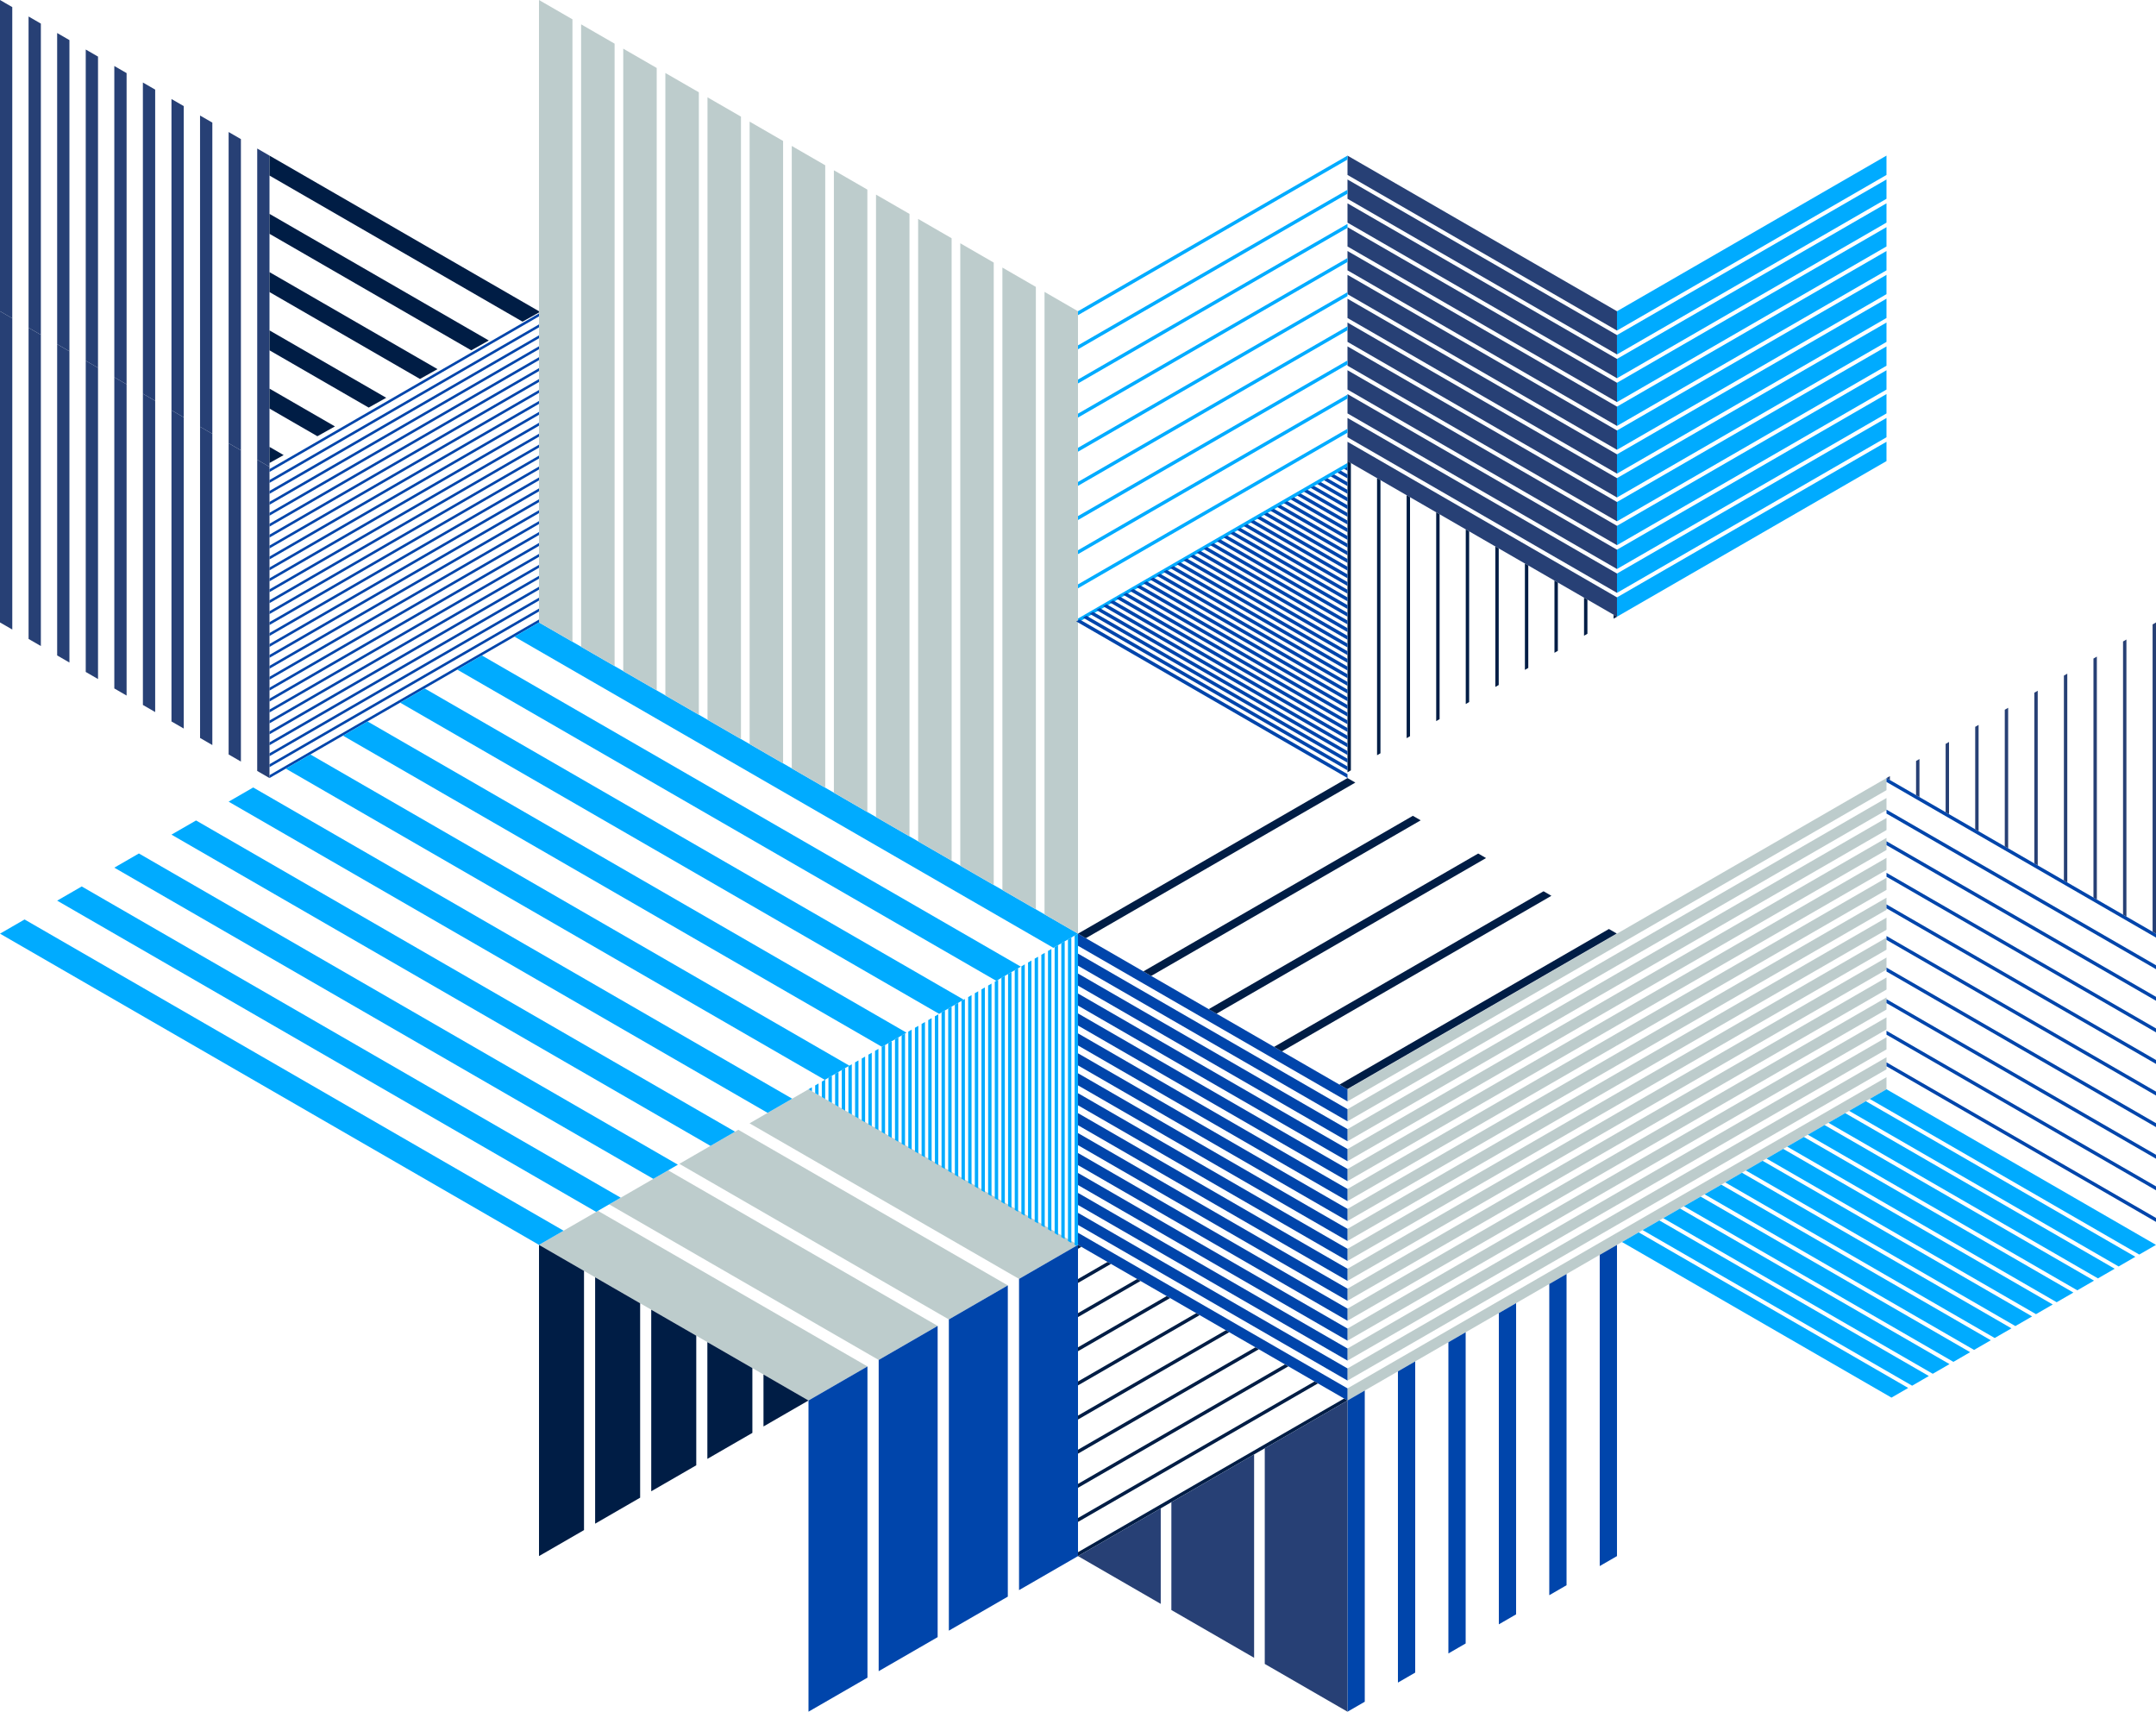 <?xml version="1.0" encoding="UTF-8"?>
<svg id="Layer_2" data-name="Layer 2" xmlns="http://www.w3.org/2000/svg" viewBox="0 0 1807.75 1435.11">
  <defs>
    <style>
      .cls-1 {
        fill: #0045ab;
      }

      .cls-2 {
        fill: #00abff;
      }

      .cls-3 {
        fill: #001d45;
      }

      .cls-4 {
        fill: #bdcccc;
      }

      .cls-5 {
        fill: #274075;
      }
    </style>
  </defs>
  <g id="Layer_1-2" data-name="Layer 1">
    <g>
      <g>
        <polygon class="cls-1" points="451.94 521.86 225.96 652.33 225.97 649.9 451.94 519.43 451.94 521.86"/>
        <polygon class="cls-1" points="451.94 512.69 225.97 643.16 225.97 640.73 451.94 510.26 451.94 512.69"/>
        <polygon class="cls-1" points="451.94 503.52 225.96 633.99 225.96 631.56 451.94 501.1 451.94 503.52"/>
        <polygon class="cls-1" points="451.94 494.37 225.96 624.82 225.96 622.39 451.94 491.94 451.94 494.37"/>
        <polygon class="cls-1" points="451.93 485.19 225.97 615.67 225.96 613.23 451.94 482.76 451.93 485.19"/>
        <polygon class="cls-1" points="451.94 476.03 225.96 606.49 225.97 604.07 451.94 473.6 451.94 476.03"/>
        <polygon class="cls-1" points="451.94 466.87 225.96 597.32 225.97 594.91 451.94 464.45 451.94 466.87"/>
        <polygon class="cls-1" points="451.94 457.71 225.97 588.17 225.96 585.74 451.94 455.28 451.94 457.71"/>
        <polygon class="cls-1" points="451.94 448.54 225.97 579 225.96 576.58 451.94 446.11 451.94 448.54"/>
        <polygon class="cls-1" points="451.94 439.37 225.96 569.84 225.97 567.41 451.94 436.95 451.94 439.37"/>
        <polygon class="cls-1" points="451.94 430.2 225.96 560.67 225.96 558.24 451.94 427.77 451.94 430.2"/>
        <polygon class="cls-1" points="451.94 421.04 225.97 551.51 225.96 549.08 451.93 418.61 451.94 421.04"/>
        <polygon class="cls-1" points="451.94 411.89 225.96 542.35 225.97 539.92 451.94 409.45 451.94 411.89"/>
        <polygon class="cls-1" points="451.94 402.72 225.96 533.18 225.96 530.75 451.94 400.29 451.94 402.72"/>
        <polygon class="cls-1" points="451.94 393.54 225.97 524.01 225.96 521.58 451.94 391.12 451.94 393.54"/>
        <polygon class="cls-1" points="451.94 384.38 225.96 514.85 225.97 512.42 451.94 381.96 451.94 384.38"/>
        <polygon class="cls-1" points="451.94 375.21 225.96 505.68 225.96 503.25 451.94 372.79 451.94 375.21"/>
        <polygon class="cls-1" points="451.94 366.05 225.97 496.51 225.96 494.09 451.94 363.62 451.94 366.05"/>
        <polygon class="cls-1" points="451.94 356.88 225.97 487.36 225.97 484.93 451.93 354.45 451.94 356.88"/>
        <polygon class="cls-1" points="451.94 347.73 225.97 478.19 225.97 475.76 451.94 345.3 451.94 347.73"/>
        <polygon class="cls-1" points="451.94 338.56 225.97 469.02 225.97 466.59 451.94 336.13 451.94 338.56"/>
        <polygon class="cls-1" points="451.94 329.4 225.96 459.85 225.97 457.43 451.94 326.97 451.94 329.4"/>
        <polygon class="cls-1" points="451.94 320.23 225.96 450.69 225.96 448.27 451.94 317.8 451.94 320.23"/>
        <polygon class="cls-1" points="451.94 311.06 225.97 441.53 225.96 439.11 451.94 308.63 451.94 311.06"/>
        <polygon class="cls-1" points="451.94 301.89 225.96 432.36 225.97 429.94 451.94 299.46 451.94 301.89"/>
        <polygon class="cls-1" points="451.94 292.73 225.96 423.2 225.97 420.77 451.94 290.31 451.94 292.73"/>
        <polygon class="cls-1" points="451.94 283.57 225.97 414.04 225.96 411.6 451.94 281.15 451.94 283.57"/>
        <polygon class="cls-1" points="451.94 274.4 225.96 404.87 225.96 402.44 451.94 271.98 451.94 274.4"/>
        <polygon class="cls-1" points="451.94 265.23 225.96 395.69 225.96 393.27 451.94 262.81 451.94 265.23"/>
      </g>
      <g>
        <polygon class="cls-4" points="1581.78 913.25 1355.81 1043.72 1355.8 1033.56 1581.77 903.11 1581.78 913.25"/>
        <polygon class="cls-4" points="1581.78 896.52 1355.81 1027 1355.8 1016.85 1581.78 886.39 1581.78 896.52"/>
        <polygon class="cls-4" points="1581.78 879.81 1355.81 1010.29 1355.8 1000.13 1581.77 869.67 1581.78 879.81"/>
        <polygon class="cls-4" points="1581.77 863.11 1355.81 993.57 1355.8 983.41 1581.78 852.95 1581.77 863.11"/>
        <polygon class="cls-4" points="1581.77 846.38 1355.81 976.85 1355.8 966.69 1581.78 836.23 1581.77 846.38"/>
        <polygon class="cls-4" points="1581.78 829.65 1355.81 960.12 1355.8 949.97 1581.78 819.51 1581.78 829.65"/>
        <polygon class="cls-4" points="1581.77 812.94 1355.81 943.41 1355.8 933.26 1581.78 802.8 1581.77 812.94"/>
        <polygon class="cls-4" points="1581.77 796.23 1355.81 926.69 1355.81 916.54 1581.78 786.08 1581.77 796.23"/>
        <polygon class="cls-4" points="1581.78 779.51 1355.81 909.98 1355.8 899.82 1581.78 769.36 1581.78 779.51"/>
        <polygon class="cls-4" points="1581.78 762.78 1355.81 893.25 1355.8 883.1 1581.77 752.64 1581.78 762.78"/>
        <polygon class="cls-4" points="1581.77 746.08 1355.8 876.53 1355.8 866.38 1581.78 735.92 1581.77 746.08"/>
        <polygon class="cls-4" points="1581.77 729.35 1355.8 859.81 1355.81 849.66 1581.77 719.21 1581.77 729.35"/>
        <polygon class="cls-4" points="1581.77 712.62 1355.81 843.1 1355.8 832.95 1581.78 702.48 1581.77 712.62"/>
        <polygon class="cls-4" points="1581.78 695.92 1355.81 826.38 1355.8 816.22 1581.78 685.77 1581.78 695.92"/>
        <polygon class="cls-4" points="1581.78 679.19 1355.81 809.65 1355.79 799.5 1581.77 669.04 1581.78 679.19"/>
        <polygon class="cls-4" points="1581.77 662.47 1355.81 792.95 1355.8 782.79 1581.78 652.33 1581.77 662.47"/>
      </g>
      <g>
        <polygon class="cls-4" points="1355.8 1043.72 1129.84 1174.18 1129.84 1164.03 1355.8 1033.56 1355.8 1043.72"/>
        <polygon class="cls-4" points="1355.8 1027 1129.84 1157.47 1129.84 1147.31 1355.8 1016.85 1355.8 1027"/>
        <polygon class="cls-4" points="1355.8 1010.27 1129.84 1140.74 1129.84 1130.6 1355.8 1000.13 1355.8 1010.27"/>
        <polygon class="cls-4" points="1355.8 993.56 1129.84 1124.03 1129.84 1113.87 1355.8 983.41 1355.8 993.56"/>
        <polygon class="cls-4" points="1355.8 976.85 1129.84 1107.31 1129.84 1097.16 1355.8 966.69 1355.8 976.85"/>
        <polygon class="cls-4" points="1355.8 960.12 1129.84 1090.59 1129.84 1080.43 1355.8 949.97 1355.8 960.12"/>
        <polygon class="cls-4" points="1355.8 943.41 1129.84 1073.88 1129.84 1063.73 1355.81 933.26 1355.8 943.41"/>
        <polygon class="cls-4" points="1355.8 926.69 1129.84 1057.15 1129.84 1047 1355.81 916.54 1355.8 926.69"/>
        <polygon class="cls-4" points="1355.8 909.97 1129.84 1040.43 1129.84 1030.28 1355.8 899.82 1355.8 909.97"/>
        <polygon class="cls-4" points="1355.8 893.25 1129.84 1023.71 1129.84 1013.56 1355.8 883.1 1355.8 893.25"/>
        <polygon class="cls-4" points="1355.79 876.53 1129.84 1006.99 1129.84 996.85 1355.8 866.38 1355.79 876.53"/>
        <polygon class="cls-4" points="1355.8 859.82 1129.84 990.28 1129.84 980.13 1355.81 849.66 1355.8 859.82"/>
        <polygon class="cls-4" points="1355.8 843.1 1129.84 973.56 1129.84 963.4 1355.8 832.95 1355.8 843.1"/>
        <polygon class="cls-4" points="1355.8 826.37 1129.84 956.84 1129.84 946.69 1355.8 816.22 1355.8 826.37"/>
        <polygon class="cls-4" points="1355.8 809.65 1129.84 940.12 1129.84 929.98 1355.8 799.5 1355.8 809.65"/>
        <polygon class="cls-4" points="1355.8 792.95 1129.84 923.4 1129.84 913.26 1355.8 782.79 1355.8 792.95"/>
      </g>
      <g>
        <polygon class="cls-1" points="903.88 1043.72 1129.84 1174.18 1129.84 1164.03 903.87 1033.56 903.88 1043.72"/>
        <polygon class="cls-1" points="903.88 1027 1129.84 1157.47 1129.84 1147.31 903.88 1016.85 903.88 1027"/>
        <polygon class="cls-1" points="903.88 1010.27 1129.84 1140.74 1129.84 1130.6 903.88 1000.13 903.88 1010.27"/>
        <polygon class="cls-1" points="903.88 993.56 1129.84 1124.03 1129.84 1113.88 903.88 983.41 903.88 993.56"/>
        <polygon class="cls-1" points="903.88 976.85 1129.84 1107.31 1129.84 1097.16 903.88 966.69 903.88 976.85"/>
        <polygon class="cls-1" points="903.88 960.12 1129.84 1090.59 1129.84 1080.43 903.87 949.97 903.88 960.12"/>
        <polygon class="cls-1" points="903.88 943.4 1129.84 1073.88 1129.84 1063.72 903.88 933.25 903.88 943.4"/>
        <polygon class="cls-1" points="903.88 926.69 1129.84 1057.15 1129.84 1047 903.88 916.54 903.88 926.69"/>
        <polygon class="cls-1" points="903.88 909.97 1129.84 1040.43 1129.84 1030.28 903.88 899.82 903.88 909.97"/>
        <polygon class="cls-1" points="903.88 893.25 1129.84 1023.71 1129.84 1013.56 903.88 883.1 903.88 893.25"/>
        <polygon class="cls-1" points="903.88 876.53 1129.84 1006.99 1129.84 996.85 903.88 866.38 903.88 876.53"/>
        <polygon class="cls-1" points="903.88 859.82 1129.84 990.28 1129.84 980.12 903.88 849.66 903.88 859.82"/>
        <polygon class="cls-1" points="903.88 843.1 1129.84 973.56 1129.84 963.4 903.88 832.95 903.88 843.1"/>
        <polygon class="cls-1" points="903.88 826.37 1129.84 956.84 1129.84 946.69 903.88 816.22 903.88 826.37"/>
        <polygon class="cls-1" points="903.88 809.65 1129.84 940.12 1129.84 929.97 903.88 799.5 903.88 809.65"/>
        <polygon class="cls-1" points="903.88 792.95 1129.84 923.4 1129.84 913.25 903.88 782.79 903.88 792.95"/>
      </g>
      <g>
        <polygon class="cls-5" points="0 521.86 0 260.94 10.3 266.88 10.3 527.8 0 521.86"/>
        <polygon class="cls-5" points="23.96 535.69 23.96 274.77 34.26 280.71 34.26 541.64 23.96 535.69"/>
        <polygon class="cls-5" points="47.93 549.53 47.92 288.6 58.22 294.55 58.22 555.47 47.93 549.53"/>
        <polygon class="cls-5" points="71.89 563.36 71.89 302.44 82.19 308.39 82.19 569.31 71.89 563.36"/>
        <polygon class="cls-5" points="95.85 577.2 95.85 316.28 106.15 322.22 106.15 583.16 95.85 577.2"/>
        <polygon class="cls-5" points="119.82 591.04 119.82 330.1 130.11 336.06 130.11 596.99 119.82 591.04"/>
        <polygon class="cls-5" points="143.78 604.87 143.78 343.94 154.07 349.89 154.07 610.82 143.78 604.87"/>
        <polygon class="cls-5" points="167.75 618.71 167.74 357.78 178.04 363.72 178.04 624.66 167.75 618.71"/>
        <polygon class="cls-5" points="191.7 632.54 191.7 371.61 202 377.57 202 638.49 191.7 632.54"/>
        <polygon class="cls-5" points="215.66 646.37 215.67 385.45 225.96 391.39 225.96 652.33 215.66 646.37"/>
      </g>
      <g>
        <polygon class="cls-5" points="0 260.94 0 0 10.29 5.95 10.29 266.88 0 260.94"/>
        <polygon class="cls-5" points="23.96 274.77 23.95 13.83 34.26 19.79 34.26 280.71 23.96 274.77"/>
        <polygon class="cls-5" points="47.93 288.6 47.92 27.68 58.22 33.62 58.22 294.55 47.93 288.6"/>
        <polygon class="cls-5" points="71.89 302.44 71.89 41.52 82.19 47.46 82.18 308.39 71.89 302.44"/>
        <polygon class="cls-5" points="95.85 316.28 95.85 55.35 106.15 61.29 106.15 322.22 95.85 316.28"/>
        <polygon class="cls-5" points="119.82 330.1 119.81 69.18 130.11 75.13 130.11 336.06 119.82 330.1"/>
        <polygon class="cls-5" points="143.78 343.95 143.78 83.02 154.07 88.96 154.07 349.89 143.78 343.95"/>
        <polygon class="cls-5" points="167.74 357.78 167.73 96.85 178.04 102.8 178.04 363.72 167.74 357.78"/>
        <polygon class="cls-5" points="191.7 371.61 191.7 110.69 202 116.63 202 377.57 191.7 371.61"/>
        <polygon class="cls-5" points="215.67 385.45 215.67 124.52 225.97 130.47 225.96 391.4 215.67 385.45"/>
      </g>
      <g>
        <polygon class="cls-2" points="1581.77 386.58 1355.81 517.04 1355.8 500.84 1581.77 370.38 1581.77 386.58"/>
        <polygon class="cls-2" points="1581.77 366.59 1355.8 497.05 1355.81 480.85 1581.77 350.39 1581.77 366.59"/>
        <polygon class="cls-2" points="1581.77 346.6 1355.8 477.05 1355.8 460.86 1581.77 330.39 1581.77 346.6"/>
        <polygon class="cls-2" points="1581.77 326.6 1355.79 457.06 1355.8 440.86 1581.77 310.4 1581.77 326.6"/>
        <polygon class="cls-2" points="1581.77 306.61 1355.8 437.07 1355.8 420.88 1581.77 290.42 1581.77 306.61"/>
        <polygon class="cls-2" points="1581.77 286.62 1355.8 417.08 1355.8 400.87 1581.77 270.42 1581.77 286.62"/>
        <polygon class="cls-2" points="1581.77 266.62 1355.8 397.08 1355.81 380.9 1581.77 250.43 1581.77 266.62"/>
        <polygon class="cls-2" points="1581.77 246.64 1355.8 377.1 1355.8 360.9 1581.77 230.44 1581.77 246.64"/>
        <polygon class="cls-2" points="1581.77 226.65 1355.8 357.1 1355.8 340.91 1581.77 210.44 1581.77 226.65"/>
        <polygon class="cls-2" points="1581.77 206.65 1355.81 337.11 1355.8 320.91 1581.77 190.45 1581.77 206.65"/>
        <polygon class="cls-2" points="1581.77 186.66 1355.81 317.12 1355.8 300.92 1581.77 170.46 1581.77 186.66"/>
        <polygon class="cls-2" points="1581.77 166.66 1355.8 297.14 1355.8 280.92 1581.77 150.47 1581.77 166.66"/>
        <polygon class="cls-2" points="1581.77 146.67 1355.8 277.14 1355.8 260.94 1581.77 130.47 1581.77 146.67"/>
      </g>
      <g>
        <polygon class="cls-5" points="1129.84 386.58 1355.81 517.04 1355.8 500.84 1129.84 370.38 1129.84 386.58"/>
        <polygon class="cls-5" points="1129.84 366.59 1355.8 497.05 1355.81 480.85 1129.84 350.4 1129.84 366.59"/>
        <polygon class="cls-5" points="1129.84 346.6 1355.8 477.05 1355.8 460.87 1129.84 330.4 1129.84 346.6"/>
        <polygon class="cls-5" points="1129.84 326.6 1355.79 457.06 1355.8 440.86 1129.84 310.4 1129.84 326.6"/>
        <polygon class="cls-5" points="1129.84 306.61 1355.8 437.07 1355.8 420.88 1129.84 290.41 1129.84 306.61"/>
        <polygon class="cls-5" points="1129.84 286.62 1355.8 417.08 1355.79 400.88 1129.84 270.42 1129.84 286.62"/>
        <polygon class="cls-5" points="1129.84 266.62 1355.8 397.08 1355.81 380.9 1129.84 250.43 1129.84 266.62"/>
        <polygon class="cls-5" points="1129.84 246.64 1355.81 377.1 1355.8 360.9 1129.84 230.43 1129.84 246.64"/>
        <polygon class="cls-5" points="1129.84 226.65 1355.8 357.1 1355.8 340.91 1129.84 210.44 1129.84 226.65"/>
        <polygon class="cls-5" points="1129.84 206.65 1355.81 337.11 1355.79 320.91 1129.84 190.45 1129.84 206.65"/>
        <polygon class="cls-5" points="1129.84 186.66 1355.81 317.12 1355.8 300.92 1129.84 170.47 1129.84 186.66"/>
        <polygon class="cls-5" points="1129.84 166.66 1355.8 297.14 1355.79 280.94 1129.84 150.48 1129.84 166.66"/>
        <polygon class="cls-5" points="1129.84 146.67 1355.8 277.14 1355.8 260.94 1129.84 130.47 1129.84 146.67"/>
      </g>
      <g>
        <polygon class="cls-2" points="1581.78 913.25 1807.75 1043.72 1793.71 1051.82 1567.74 921.35 1581.78 913.25"/>
        <polygon class="cls-2" points="1564.46 923.25 1790.43 1053.71 1776.4 1061.81 1550.43 931.35 1564.46 923.25"/>
        <polygon class="cls-2" points="1547.15 933.25 1773.11 1063.71 1759.08 1071.81 1533.11 941.34 1547.15 933.25"/>
        <polygon class="cls-2" points="1529.83 943.24 1755.8 1073.7 1741.77 1081.81 1515.8 951.35 1529.83 943.24"/>
        <polygon class="cls-2" points="1512.52 953.24 1738.48 1083.7 1724.46 1091.8 1498.5 961.34 1512.52 953.24"/>
        <polygon class="cls-2" points="1495.21 963.24 1721.17 1093.69 1707.14 1101.8 1481.18 971.34 1495.21 963.24"/>
        <polygon class="cls-2" points="1477.89 973.22 1703.86 1103.69 1689.83 1111.79 1463.86 981.33 1477.89 973.22"/>
        <polygon class="cls-2" points="1460.58 983.23 1686.55 1113.69 1672.51 1121.79 1446.55 991.33 1460.58 983.23"/>
        <polygon class="cls-2" points="1443.27 993.23 1669.23 1123.68 1655.2 1131.78 1429.24 1001.32 1443.27 993.23"/>
        <polygon class="cls-2" points="1425.95 1003.23 1651.91 1133.68 1637.89 1141.79 1411.92 1011.31 1425.95 1003.23"/>
        <polygon class="cls-2" points="1408.64 1013.21 1634.61 1143.68 1620.57 1151.79 1394.61 1021.31 1408.64 1013.21"/>
        <polygon class="cls-2" points="1391.33 1023.22 1617.29 1153.67 1603.26 1161.78 1377.29 1031.3 1391.33 1023.22"/>
        <polygon class="cls-2" points="1374.01 1033.22 1599.98 1163.67 1585.95 1171.77 1359.98 1041.31 1374.01 1033.22"/>
      </g>
      <g>
        <polygon class="cls-3" points="1129.84 652.33 903.88 782.79 910.45 786.6 1136.41 656.12 1129.84 652.33"/>
        <polygon class="cls-3" points="1184.65 683.98 958.67 814.42 965.24 818.23 1191.21 687.77 1184.65 683.98"/>
        <polygon class="cls-3" points="1239.44 715.6 1013.47 846.07 1020.04 849.87 1246.01 719.4 1239.44 715.6"/>
        <polygon class="cls-3" points="1294.24 747.25 1068.27 877.7 1074.84 881.5 1300.82 751.05 1294.24 747.25"/>
        <polygon class="cls-3" points="1349.03 778.88 1123.07 909.35 1129.63 913.14 1355.61 782.68 1349.03 778.88"/>
      </g>
      <g>
        <polygon class="cls-1" points="1355.8 1304.64 1355.81 1043.72 1341.33 1052.08 1341.33 1313 1355.8 1304.64"/>
        <polygon class="cls-1" points="1313.51 1329.06 1313.51 1068.14 1299.03 1076.5 1299.03 1337.43 1313.51 1329.06"/>
        <polygon class="cls-1" points="1271.21 1353.49 1271.22 1092.56 1256.74 1100.92 1256.74 1361.85 1271.21 1353.49"/>
        <polygon class="cls-1" points="1228.92 1377.9 1228.92 1116.97 1214.44 1125.34 1214.44 1386.26 1228.92 1377.9"/>
        <polygon class="cls-1" points="1186.61 1402.32 1186.62 1141.4 1172.13 1149.76 1172.13 1410.68 1186.61 1402.32"/>
        <polygon class="cls-1" points="1144.32 1426.75 1144.32 1165.82 1129.84 1174.18 1129.84 1435.11 1144.32 1426.75"/>
      </g>
      <g>
        <polygon class="cls-2" points="1129.84 391.4 903.87 521.86 903.86 518.57 1129.84 388.12 1129.84 391.4"/>
        <polygon class="cls-2" points="1129.84 362.77 903.87 493.24 903.86 489.95 1129.84 359.49 1129.84 362.77"/>
        <polygon class="cls-2" points="1129.84 334.15 903.86 464.61 903.86 461.32 1129.83 330.86 1129.84 334.15"/>
        <polygon class="cls-2" points="1129.84 305.52 903.86 435.99 903.86 432.69 1129.83 302.23 1129.84 305.52"/>
        <polygon class="cls-2" points="1129.84 276.89 903.86 407.35 903.86 404.07 1129.84 273.61 1129.84 276.89"/>
        <polygon class="cls-2" points="1129.84 248.27 903.86 378.73 903.86 375.45 1129.84 244.98 1129.84 248.27"/>
        <polygon class="cls-2" points="1129.84 219.64 903.87 350.1 903.86 346.82 1129.84 216.35 1129.84 219.64"/>
        <polygon class="cls-2" points="1129.84 191.02 903.87 321.48 903.87 318.2 1129.84 187.73 1129.84 191.02"/>
        <polygon class="cls-2" points="1129.84 162.39 903.87 292.85 903.86 289.56 1129.84 159.1 1129.84 162.39"/>
        <polygon class="cls-2" points="1129.84 133.76 903.87 264.23 903.86 260.94 1129.84 130.47 1129.84 133.76"/>
      </g>
      <g>
        <polygon class="cls-1" points="1581.78 893.97 1807.75 1024.43 1807.75 1021.14 1581.78 890.68 1581.78 893.97"/>
        <polygon class="cls-1" points="1581.78 867.48 1807.74 997.95 1807.75 994.67 1581.78 864.21 1581.78 867.48"/>
        <polygon class="cls-1" points="1581.78 841 1807.74 971.47 1807.75 968.18 1581.78 837.72 1581.78 841"/>
        <polygon class="cls-1" points="1581.78 814.52 1807.75 944.98 1807.75 941.69 1581.78 811.23 1581.78 814.52"/>
        <polygon class="cls-1" points="1581.78 788.03 1807.75 918.49 1807.75 915.21 1581.78 784.75 1581.78 788.03"/>
        <polygon class="cls-1" points="1581.78 761.55 1807.75 892.01 1807.75 888.73 1581.77 758.26 1581.78 761.55"/>
        <polygon class="cls-1" points="1581.78 735.06 1807.75 865.53 1807.75 862.25 1581.78 731.78 1581.78 735.06"/>
        <polygon class="cls-1" points="1581.78 708.58 1807.75 839.05 1807.75 835.76 1581.78 705.29 1581.78 708.58"/>
        <polygon class="cls-1" points="1581.78 682.1 1807.75 812.57 1807.75 809.28 1581.78 678.82 1581.78 682.1"/>
        <polygon class="cls-1" points="1581.78 655.61 1807.75 786.08 1807.75 782.79 1581.78 652.33 1581.78 655.61"/>
      </g>
      <g>
        <polygon class="cls-4" points="501.37 1015.17 727.34 1145.63 677.9 1174.18 451.94 1043.71 501.37 1015.17"/>
        <polygon class="cls-4" points="677.9 913.25 903.87 1043.71 854.44 1072.25 628.47 941.8 677.9 913.25"/>
        <polygon class="cls-4" points="619.05 947.22 845.03 1077.68 795.59 1106.23 569.62 975.77 619.05 947.22"/>
        <polygon class="cls-4" points="560.22 981.2 786.19 1111.65 736.75 1140.2 510.78 1009.74 560.22 981.2"/>
      </g>
      <g>
        <polygon class="cls-1" points="727.35 1406.56 727.34 1145.63 677.9 1174.18 677.9 1435.09 727.35 1406.56"/>
        <polygon class="cls-1" points="903.88 1304.64 903.87 1043.71 854.44 1072.25 854.44 1333.18 903.88 1304.64"/>
        <polygon class="cls-1" points="845.03 1338.62 845.03 1077.68 795.59 1106.23 795.59 1367.15 845.03 1338.62"/>
        <polygon class="cls-1" points="786.19 1372.59 786.19 1111.65 736.75 1140.2 736.74 1401.13 786.19 1372.59"/>
      </g>
      <g>
        <polygon class="cls-2" points="451.94 521.86 903.88 782.79 883.26 794.69 431.34 533.76 451.94 521.86"/>
        <polygon class="cls-2" points="404.01 549.53 855.95 810.46 835.34 822.35 383.41 561.43 404.01 549.53"/>
        <polygon class="cls-2" points="356.08 577.2 808.02 838.12 787.42 850.02 335.48 589.09 356.08 577.2"/>
        <polygon class="cls-2" points="308.16 604.87 760.09 865.8 739.49 877.69 287.55 616.77 308.16 604.87"/>
        <polygon class="cls-2" points="260.23 632.54 712.17 893.47 691.56 905.36 239.62 644.43 260.23 632.54"/>
        <polygon class="cls-2" points="212.3 660.22 664.23 921.14 643.63 933.03 191.7 672.12 212.3 660.22"/>
        <polygon class="cls-2" points="164.38 687.88 616.31 948.8 595.71 960.71 143.77 699.77 164.38 687.88"/>
        <polygon class="cls-2" points="116.45 715.55 568.39 976.48 547.79 988.37 95.85 727.46 116.45 715.55"/>
        <polygon class="cls-2" points="68.52 743.21 520.46 1004.14 499.86 1016.04 47.93 755.11 68.52 743.21"/>
        <polygon class="cls-2" points="20.6 770.89 472.54 1031.82 451.94 1043.71 0 782.79 20.6 770.89"/>
      </g>
      <g>
        <polygon class="cls-4" points="451.93 521.86 451.93 0 479.98 16.21 479.99 538.06 451.93 521.86"/>
        <polygon class="cls-4" points="487.25 542.25 487.25 20.4 515.32 36.6 515.31 558.45 487.25 542.25"/>
        <polygon class="cls-4" points="522.57 562.65 522.57 40.8 550.63 56.99 550.64 578.85 522.57 562.65"/>
        <polygon class="cls-4" points="557.9 583.04 557.89 61.19 585.97 77.39 585.96 599.24 557.9 583.04"/>
        <polygon class="cls-4" points="593.22 603.43 593.22 81.59 621.28 97.78 621.28 619.62 593.22 603.43"/>
        <polygon class="cls-4" points="628.55 623.83 628.54 101.97 656.6 118.18 656.61 640.02 628.55 623.83"/>
        <polygon class="cls-4" points="663.87 644.21 663.87 122.37 691.93 138.57 691.94 660.42 663.87 644.21"/>
        <polygon class="cls-4" points="699.19 664.61 699.19 142.76 727.26 158.97 727.25 680.81 699.19 664.61"/>
        <polygon class="cls-4" points="734.51 685.01 734.52 163.16 762.57 179.35 762.57 701.21 734.51 685.01"/>
        <polygon class="cls-4" points="769.84 705.41 769.83 183.55 797.9 199.74 797.9 721.61 769.84 705.41"/>
        <polygon class="cls-4" points="805.17 725.8 805.16 203.95 833.22 220.15 833.22 741.99 805.17 725.8"/>
        <polygon class="cls-4" points="840.49 746.18 840.48 224.33 868.54 240.54 868.54 762.38 840.49 746.18"/>
        <polygon class="cls-4" points="875.81 766.58 875.81 244.73 903.86 260.94 903.88 782.79 875.81 766.58"/>
      </g>
      <g>
        <polygon class="cls-3" points="451.94 1304.63 489.68 1282.84 489.68 1065.5 451.94 1043.71 451.94 1304.63"/>
        <polygon class="cls-3" points="536.74 1255.67 536.74 1092.68 499 1070.89 499 1277.47 536.74 1255.67"/>
        <polygon class="cls-3" points="583.8 1228.51 583.8 1119.85 546.04 1098.06 546.05 1250.3 583.8 1228.51"/>
        <polygon class="cls-3" points="630.86 1201.34 630.85 1147.01 593.11 1125.23 593.11 1223.14 630.86 1201.34"/>
        <polygon class="cls-3" points="640.16 1152.39 640.17 1195.96 677.9 1174.18 640.16 1152.39"/>
      </g>
      <g>
        <polygon class="cls-3" points="1352.97 515.41 1352.96 518.69 1355.81 517.04 1352.97 515.41"/>
        <polygon class="cls-3" points="1331.01 502.73 1328.17 501.09 1328.17 533 1331.01 531.35 1331.01 502.73"/>
        <polygon class="cls-3" points="1306.22 488.41 1303.38 486.77 1303.38 547.31 1306.22 545.66 1306.22 488.41"/>
        <polygon class="cls-3" points="1281.43 474.1 1278.59 472.47 1278.59 561.63 1281.43 559.98 1281.43 474.1"/>
        <polygon class="cls-3" points="1256.64 574.3 1256.64 459.8 1253.79 458.15 1253.79 575.94 1256.64 574.3"/>
        <polygon class="cls-3" points="1231.85 445.48 1229.01 443.83 1229 590.25 1231.85 588.61 1231.85 445.48"/>
        <polygon class="cls-3" points="1207.06 431.17 1204.21 429.52 1204.21 604.57 1207.06 602.93 1207.06 431.17"/>
        <polygon class="cls-3" points="1182.26 617.24 1182.27 416.85 1179.42 415.2 1179.42 618.88 1182.26 617.24"/>
        <polygon class="cls-3" points="1157.48 631.56 1157.48 402.54 1154.62 400.89 1154.63 633.19 1157.48 631.56"/>
        <polygon class="cls-3" points="1129.84 647.51 1132.68 645.86 1132.68 388.22 1129.84 386.58 1129.84 647.51"/>
      </g>
      <g>
        <polygon class="cls-5" points="1584.62 650.69 1584.62 653.97 1581.78 652.33 1584.62 650.69"/>
        <polygon class="cls-5" points="1606.57 638.02 1609.42 636.37 1609.42 668.28 1606.56 666.64 1606.57 638.02"/>
        <polygon class="cls-5" points="1631.36 623.7 1634.21 622.06 1634.21 682.6 1631.36 680.96 1631.36 623.7"/>
        <polygon class="cls-5" points="1656.15 609.39 1659 607.74 1659 696.9 1656.16 695.27 1656.15 609.39"/>
        <polygon class="cls-5" points="1680.95 709.58 1680.95 595.07 1683.79 593.42 1683.79 711.23 1680.95 709.58"/>
        <polygon class="cls-5" points="1705.74 580.77 1708.58 579.12 1708.58 725.53 1705.74 723.9 1705.74 580.77"/>
        <polygon class="cls-5" points="1730.52 566.44 1733.37 564.81 1733.37 739.84 1730.52 738.2 1730.52 566.44"/>
        <polygon class="cls-5" points="1755.31 752.51 1755.31 552.13 1758.16 550.5 1758.16 754.16 1755.31 752.51"/>
        <polygon class="cls-5" points="1780.11 766.84 1780.11 537.83 1782.95 536.18 1782.95 768.47 1780.11 766.84"/>
        <polygon class="cls-5" points="1807.75 782.79 1804.9 781.15 1804.9 523.52 1807.75 521.87 1807.75 782.79"/>
      </g>
      <g>
        <polygon class="cls-3" points="903.86 1047 906.71 1045.36 903.86 1043.72 903.86 1047"/>
        <polygon class="cls-3" points="903.87 1072.35 903.86 1075.63 931.5 1059.67 928.66 1058.03 903.87 1072.35"/>
        <polygon class="cls-3" points="903.86 1100.96 903.87 1104.25 956.3 1073.98 953.45 1072.35 903.86 1100.96"/>
        <polygon class="cls-3" points="903.86 1129.6 903.86 1132.88 981.09 1088.3 978.24 1086.65 903.86 1129.6"/>
        <polygon class="cls-3" points="1003.03 1100.97 903.87 1158.23 903.87 1161.51 1005.87 1102.62 1003.03 1100.97"/>
        <polygon class="cls-3" points="903.86 1186.85 903.87 1190.14 1030.67 1116.92 1027.83 1115.29 903.86 1186.85"/>
        <polygon class="cls-3" points="903.87 1215.46 903.86 1218.76 1055.46 1131.24 1052.62 1129.6 903.87 1215.46"/>
        <polygon class="cls-3" points="1077.4 1143.91 903.88 1244.1 903.87 1247.39 1080.25 1145.55 1077.4 1143.91"/>
        <polygon class="cls-3" points="1102.21 1158.23 903.87 1272.73 903.87 1276.01 1105.04 1159.87 1102.21 1158.23"/>
        <polygon class="cls-3" points="1129.84 1174.18 1127 1172.54 903.87 1301.36 903.87 1304.65 1129.84 1174.18"/>
      </g>
      <g>
        <polygon class="cls-3" points="225.96 374.67 237.83 381.54 225.97 388.17 225.96 374.67"/>
        <polygon class="cls-3" points="225.97 325.83 280.84 357.51 266.13 365.74 225.97 342.55 225.97 325.83"/>
        <polygon class="cls-3" points="323.84 333.5 309.13 341.73 225.97 293.71 225.97 277 323.84 333.5"/>
        <polygon class="cls-3" points="225.97 228.15 366.85 309.49 352.12 317.72 225.97 244.87 225.97 228.15"/>
        <polygon class="cls-3" points="225.96 179.31 409.85 285.47 395.12 293.7 225.97 196.03 225.96 179.31"/>
        <polygon class="cls-3" points="225.97 130.47 451.93 260.94 451.94 261.97 438.12 269.68 225.97 147.19 225.97 130.47"/>
      </g>
      <g>
        <polygon class="cls-2" points="903.88 782.79 901.02 784.43 901.02 1043.69 902.45 1044.52 903.87 1043.71 903.88 782.79"/>
        <polygon class="cls-2" points="895.45 787.65 895.45 1040.43 898.29 1042.09 898.29 786 895.45 787.65"/>
        <polygon class="cls-2" points="889.87 790.86 889.87 1037.17 892.72 1038.83 892.72 789.23 889.87 790.86"/>
        <polygon class="cls-2" points="884.29 794.09 884.29 1033.9 887.14 1035.57 887.14 792.45 884.29 794.09"/>
        <polygon class="cls-2" points="878.71 797.31 878.71 1030.64 881.56 1032.31 881.56 795.66 878.71 797.31"/>
        <polygon class="cls-2" points="873.13 800.52 873.13 1027.38 875.98 1029.05 875.98 798.88 873.13 800.52"/>
        <polygon class="cls-2" points="867.55 803.74 867.55 1024.13 870.4 1025.78 870.4 802.11 867.55 803.74"/>
        <polygon class="cls-2" points="861.98 806.97 861.98 1020.85 864.82 1022.53 864.82 805.33 861.98 806.97"/>
        <polygon class="cls-2" points="856.4 810.19 856.4 1017.6 859.25 1019.26 859.25 808.54 856.4 810.19"/>
        <polygon class="cls-2" points="850.83 813.4 850.83 1014.34 853.66 1016.01 853.67 811.76 850.83 813.4"/>
        <polygon class="cls-2" points="845.24 816.63 845.24 1011.07 848.09 1012.74 848.09 814.99 845.24 816.63"/>
        <polygon class="cls-2" points="839.67 819.85 839.67 1007.81 842.52 1009.48 842.52 818.22 839.67 819.85"/>
        <polygon class="cls-2" points="834.09 823.07 834.08 1004.56 836.93 1006.21 836.94 821.42 834.09 823.07"/>
        <polygon class="cls-2" points="828.51 826.3 828.51 1001.3 831.35 1002.96 831.36 824.65 828.51 826.3"/>
        <polygon class="cls-2" points="822.94 829.51 822.92 998.04 825.78 999.7 825.78 827.87 822.94 829.51"/>
        <polygon class="cls-2" points="817.36 832.73 817.35 994.77 820.2 996.43 820.2 831.09 817.36 832.73"/>
        <polygon class="cls-2" points="811.78 835.97 811.78 991.51 814.61 993.18 814.62 834.31 811.78 835.97"/>
        <polygon class="cls-2" points="806.2 839.17 806.2 988.25 809.04 989.91 809.05 837.53 806.2 839.17"/>
        <polygon class="cls-2" points="800.62 842.39 800.62 984.98 803.46 986.65 803.46 840.76 800.62 842.39"/>
        <polygon class="cls-2" points="795.04 845.62 795.04 981.73 797.88 983.38 797.88 843.98 795.04 845.62"/>
        <polygon class="cls-2" points="789.46 848.84 789.46 978.47 792.31 980.13 792.31 847.18 789.46 848.84"/>
        <polygon class="cls-2" points="783.88 852.05 783.89 975.21 786.73 976.87 786.74 850.42 783.88 852.05"/>
        <polygon class="cls-2" points="778.3 855.28 778.3 971.95 781.15 973.62 781.15 853.63 778.3 855.28"/>
        <polygon class="cls-2" points="772.73 858.49 772.73 968.69 775.57 970.35 775.57 856.86 772.73 858.49"/>
        <polygon class="cls-2" points="767.15 861.71 767.15 965.41 769.99 967.09 770 860.08 767.15 861.71"/>
        <polygon class="cls-2" points="761.57 864.94 761.57 962.16 764.41 963.82 764.41 863.29 761.57 864.94"/>
        <polygon class="cls-2" points="756 868.17 756 958.9 758.84 960.57 758.85 866.52 756 868.17"/>
        <polygon class="cls-2" points="750.42 871.37 750.42 955.65 753.26 957.3 753.26 869.74 750.42 871.37"/>
        <polygon class="cls-2" points="744.84 874.6 744.84 952.38 747.68 954.04 747.68 872.96 744.84 874.6"/>
        <polygon class="cls-2" points="739.26 877.82 739.26 949.11 742.1 950.78 742.11 876.18 739.26 877.82"/>
        <polygon class="cls-2" points="733.69 881.04 733.69 945.86 736.53 947.52 736.53 879.39 733.69 881.04"/>
        <polygon class="cls-2" points="728.11 884.26 728.11 942.6 730.95 944.25 730.95 882.62 728.11 884.26"/>
        <polygon class="cls-2" points="722.53 887.49 722.53 939.34 725.37 941 725.37 885.84 722.53 887.49"/>
        <polygon class="cls-2" points="716.95 890.7 716.96 936.07 719.79 937.74 719.79 889.06 716.95 890.7"/>
        <polygon class="cls-2" points="711.37 893.92 711.37 932.81 714.22 934.48 714.21 892.29 711.37 893.92"/>
        <polygon class="cls-2" points="705.79 897.15 705.79 929.55 708.64 931.21 708.63 895.5 705.79 897.15"/>
        <polygon class="cls-2" points="700.22 900.36 700.21 926.29 703.05 927.95 703.06 898.72 700.22 900.36"/>
        <polygon class="cls-2" points="694.63 903.59 694.63 923.03 697.49 924.7 697.48 901.94 694.63 903.59"/>
        <polygon class="cls-2" points="689.06 906.82 689.06 919.77 691.9 921.44 691.9 905.16 689.06 906.82"/>
        <polygon class="cls-2" points="683.49 910.02 683.49 916.51 686.33 918.18 686.33 908.38 683.49 910.02"/>
        <polygon class="cls-2" points="677.9 913.25 677.9 913.25 680.74 914.92 680.74 911.6 677.9 913.25"/>
      </g>
      <g>
        <polygon class="cls-1" points="1129.84 652.31 1129.84 649.03 905.31 519.39 903.87 520.22 902.38 521 1129.84 652.31"/>
        <polygon class="cls-1" points="1129.84 642.6 910.91 516.2 908.05 517.83 1129.84 645.88 1129.84 642.6"/>
        <polygon class="cls-1" points="1129.84 636.15 916.53 513 913.67 514.63 1129.84 639.43 1129.84 636.15"/>
        <polygon class="cls-1" points="1129.84 629.71 922.14 509.8 919.28 511.43 1129.84 633 1129.84 629.71"/>
        <polygon class="cls-1" points="1129.84 623.27 927.76 506.6 924.9 508.23 1129.84 626.55 1129.84 623.27"/>
        <polygon class="cls-1" points="1129.84 616.83 933.37 503.4 930.51 505.04 1129.84 620.12 1129.84 616.83"/>
        <polygon class="cls-1" points="1129.84 610.39 938.98 500.19 936.12 501.84 1129.84 613.68 1129.84 610.39"/>
        <polygon class="cls-1" points="1129.84 603.95 944.6 497 941.74 498.63 1129.84 607.22 1129.84 603.95"/>
        <polygon class="cls-1" points="1129.84 597.5 950.22 493.8 947.36 495.43 1129.84 600.79 1129.84 597.5"/>
        <polygon class="cls-1" points="1129.84 591.07 955.83 490.6 952.96 492.23 1129.84 594.36 1129.84 591.07"/>
        <polygon class="cls-1" points="1129.84 584.63 961.44 487.39 958.57 489.03 1129.84 587.91 1129.84 584.63"/>
        <polygon class="cls-1" points="1129.84 578.18 967.05 484.2 964.19 485.83 1129.84 581.47 1129.84 578.18"/>
        <polygon class="cls-1" points="1129.84 571.74 972.66 481 969.8 482.63 1129.84 575.02 1129.84 571.74"/>
        <polygon class="cls-1" points="1129.84 565.3 978.28 477.8 975.41 479.43 1129.84 568.58 1129.84 565.3"/>
        <polygon class="cls-1" points="1129.84 558.86 983.89 474.59 981.03 476.23 1129.84 562.15 1129.84 558.86"/>
        <polygon class="cls-1" points="1129.84 552.42 989.51 471.4 986.64 473.03 1129.84 555.7 1129.84 552.42"/>
        <polygon class="cls-1" points="1129.84 545.98 995.12 468.19 992.26 469.83 1129.84 549.26 1129.84 545.98"/>
        <polygon class="cls-1" points="1129.84 539.53 1000.73 465 997.86 466.62 1129.84 542.82 1129.84 539.53"/>
        <polygon class="cls-1" points="1129.84 533.09 1006.34 461.79 1003.49 463.43 1129.84 536.37 1129.84 533.09"/>
        <polygon class="cls-1" points="1129.84 526.65 1011.95 458.6 1009.09 460.22 1129.84 529.94 1129.84 526.65"/>
        <polygon class="cls-1" points="1129.84 520.21 1017.56 455.4 1014.71 457.03 1129.84 523.5 1129.84 520.21"/>
        <polygon class="cls-1" points="1129.84 513.77 1023.18 452.2 1020.32 453.83 1129.84 517.05 1129.84 513.77"/>
        <polygon class="cls-1" points="1129.84 507.33 1028.8 449 1025.93 450.63 1129.84 510.62 1129.84 507.33"/>
        <polygon class="cls-1" points="1129.84 500.89 1034.4 445.79 1031.55 447.42 1129.84 504.17 1129.84 500.89"/>
        <polygon class="cls-1" points="1129.84 494.45 1040.03 442.6 1037.16 444.22 1129.84 497.73 1129.84 494.45"/>
        <polygon class="cls-1" points="1129.84 488.02 1045.64 439.39 1042.77 441.02 1129.84 491.29 1129.84 488.02"/>
        <polygon class="cls-1" points="1129.84 481.57 1051.25 436.19 1048.38 437.83 1129.84 484.85 1129.84 481.57"/>
        <polygon class="cls-1" points="1129.84 475.13 1056.87 432.99 1054 434.62 1129.84 478.41 1129.84 475.13"/>
        <polygon class="cls-1" points="1129.84 468.68 1062.48 429.79 1059.61 431.43 1129.84 471.96 1129.84 468.68"/>
        <polygon class="cls-1" points="1129.84 462.24 1068.09 426.59 1065.22 428.22 1129.84 465.53 1129.84 462.24"/>
        <polygon class="cls-1" points="1129.84 455.8 1073.71 423.39 1070.84 425.03 1129.84 459.08 1129.84 455.8"/>
        <polygon class="cls-1" points="1129.84 449.36 1079.32 420.18 1076.45 421.82 1129.84 452.64 1129.84 449.36"/>
        <polygon class="cls-1" points="1129.84 442.92 1084.93 416.99 1082.06 418.63 1129.84 446.21 1129.84 442.92"/>
        <polygon class="cls-1" points="1129.84 436.47 1090.54 413.79 1087.68 415.42 1129.84 439.77 1129.84 436.47"/>
        <polygon class="cls-1" points="1129.84 430.03 1096.16 410.59 1093.29 412.23 1129.84 433.31 1129.84 430.03"/>
        <polygon class="cls-1" points="1129.84 423.6 1101.77 407.39 1098.91 409.02 1129.84 426.88 1129.84 423.6"/>
        <polygon class="cls-1" points="1129.84 417.15 1107.38 404.19 1104.52 405.82 1129.84 420.44 1129.84 417.15"/>
        <polygon class="cls-1" points="1129.84 410.71 1113 401 1110.12 402.62 1129.84 414.01 1129.84 410.71"/>
        <polygon class="cls-1" points="1129.84 404.27 1118.61 397.79 1115.74 399.42 1129.84 407.55 1129.84 404.27"/>
        <polygon class="cls-1" points="1129.84 397.84 1124.22 394.6 1121.36 396.22 1129.84 401.11 1129.84 397.84"/>
        <polygon class="cls-1" points="1129.84 391.4 1129.83 391.39 1126.97 393.02 1129.84 394.68 1129.84 391.4"/>
      </g>
      <g>
        <polygon class="cls-5" points="1129.84 1435.09 1129.84 1174.18 1060.47 1214.23 1060.47 1395.05 1129.84 1435.11 1129.84 1435.09"/>
        <polygon class="cls-5" points="1051.54 1219.38 982.17 1259.45 982.16 1349.85 1051.54 1389.9 1051.54 1219.38"/>
        <polygon class="cls-5" points="973.25 1344.7 973.25 1264.59 903.88 1304.64 903.88 1304.65 973.25 1344.7"/>
      </g>
    </g>
  </g>
</svg>